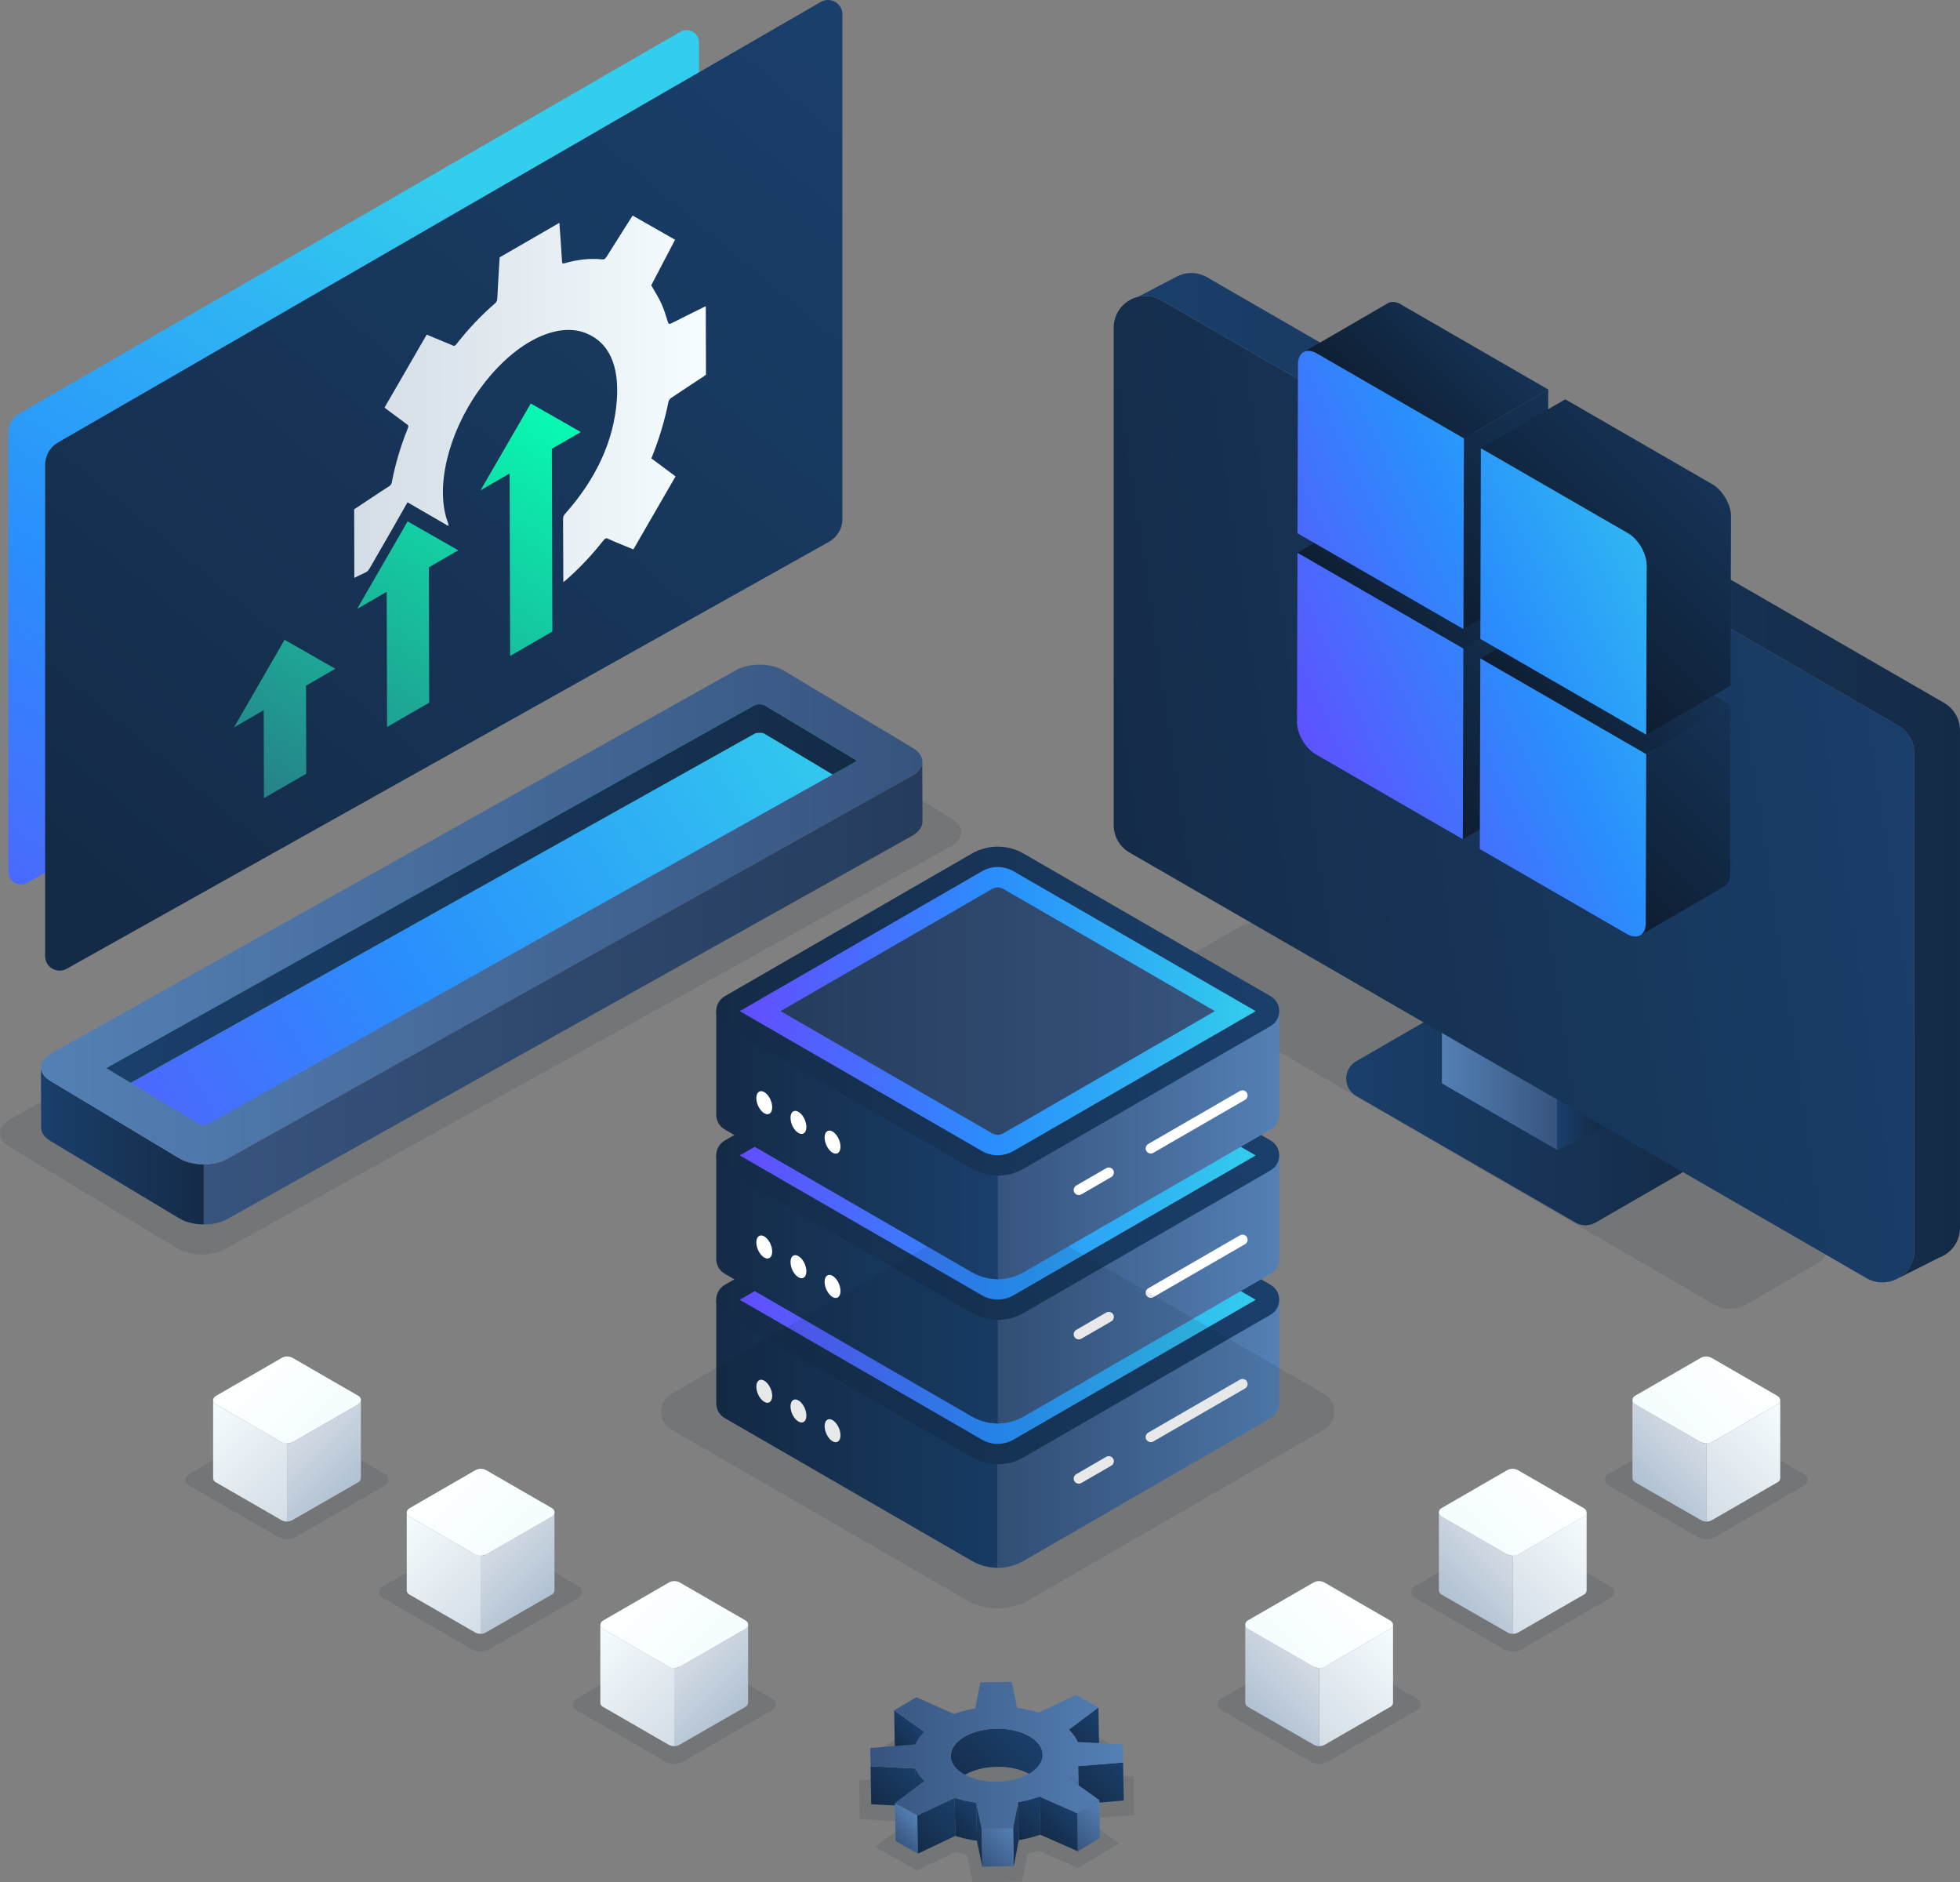 <?xml version="1.0" encoding="UTF-8"?><svg id="Layer_1" xmlns="http://www.w3.org/2000/svg" width="775.54" height="744.63" xmlns:xlink="http://www.w3.org/1999/xlink" viewBox="0 0 775.54 744.63"><rect x="0" y="0" width="775.54" height="744.63" fill="#808080" stroke="none"/><defs><style>.cls-1,.cls-2,.cls-3,.cls-4,.cls-5,.cls-6,.cls-7,.cls-8,.cls-9,.cls-10,.cls-11,.cls-12,.cls-13,.cls-14,.cls-15,.cls-16,.cls-17,.cls-18,.cls-19,.cls-20,.cls-21,.cls-22,.cls-23,.cls-24,.cls-25,.cls-26,.cls-27,.cls-28,.cls-29,.cls-30,.cls-31,.cls-32,.cls-33,.cls-34,.cls-35,.cls-36,.cls-37,.cls-38,.cls-39,.cls-40,.cls-41,.cls-42,.cls-43,.cls-44,.cls-45,.cls-46,.cls-47,.cls-48,.cls-49,.cls-50,.cls-51,.cls-52,.cls-53,.cls-54,.cls-55,.cls-56,.cls-57,.cls-58,.cls-59,.cls-60,.cls-61,.cls-62,.cls-63,.cls-64,.cls-65,.cls-66,.cls-67,.cls-68,.cls-69,.cls-70,.cls-71,.cls-72,.cls-73,.cls-74,.cls-75,.cls-76,.cls-77,.cls-78,.cls-79,.cls-80,.cls-81,.cls-82,.cls-83,.cls-84,.cls-85,.cls-86{stroke-width:0px;}.cls-1,.cls-25{fill:#061523;}.cls-1,.cls-87{opacity:.1;}.cls-2{fill:url(#linear-gradient-38);}.cls-3{fill:url(#linear-gradient-12);}.cls-4{fill:url(#linear-gradient-17);}.cls-5{fill:url(#linear-gradient-19);}.cls-6{fill:url(#linear-gradient-33);}.cls-7{fill:url(#linear-gradient);}.cls-8{fill:url(#linear-gradient-62);}.cls-9{fill:url(#linear-gradient-67);}.cls-10{fill:url(#linear-gradient-57);}.cls-11{fill:url(#linear-gradient-21);}.cls-12{fill:url(#linear-gradient-6);}.cls-13{fill:url(#linear-gradient-76);}.cls-88{isolation:isolate;}.cls-14{fill:url(#linear-gradient-42);}.cls-15{fill:url(#linear-gradient-15);}.cls-16{fill:url(#linear-gradient-11);}.cls-17{fill:url(#linear-gradient-81);}.cls-18{fill:url(#linear-gradient-73);}.cls-19{fill:url(#linear-gradient-5);}.cls-20{fill:url(#linear-gradient-31);}.cls-21{fill:url(#linear-gradient-71);}.cls-22{fill:url(#linear-gradient-58);}.cls-23{fill:url(#linear-gradient-63);}.cls-24{fill:url(#linear-gradient-34);}.cls-26{fill:url(#linear-gradient-41);}.cls-27{fill:url(#linear-gradient-40);}.cls-28{fill:url(#linear-gradient-66);}.cls-29{fill:url(#linear-gradient-13);}.cls-30{fill:url(#linear-gradient-23);}.cls-31{fill:url(#linear-gradient-25);}.cls-32{fill:url(#linear-gradient-43);}.cls-33{fill:url(#linear-gradient-16);}.cls-34{fill:url(#linear-gradient-22);}.cls-35{fill:url(#linear-gradient-54);}.cls-36{fill:url(#linear-gradient-55);}.cls-37{fill:#fff;}.cls-38{fill:url(#linear-gradient-35);}.cls-39{fill:url(#linear-gradient-50);}.cls-40{fill:url(#linear-gradient-32);}.cls-41{fill:url(#linear-gradient-60);}.cls-42{fill:url(#linear-gradient-59);}.cls-43{fill:url(#linear-gradient-20);}.cls-44{fill:url(#linear-gradient-14);}.cls-45{fill:url(#linear-gradient-2);}.cls-46{fill:url(#linear-gradient-52);}.cls-47{fill:url(#linear-gradient-45);}.cls-48{fill:url(#linear-gradient-7);}.cls-49{fill:url(#linear-gradient-39);}.cls-50{fill:url(#linear-gradient-3);}.cls-51{fill:url(#linear-gradient-77);}.cls-52{fill:url(#linear-gradient-69);}.cls-53{fill:url(#linear-gradient-9);}.cls-54{fill:url(#linear-gradient-27);}.cls-55{fill:url(#linear-gradient-82);}.cls-56{fill:url(#linear-gradient-83);}.cls-57{fill:url(#linear-gradient-53);}.cls-58{fill:url(#linear-gradient-65);}.cls-59{fill:url(#linear-gradient-36);}.cls-60{fill:url(#linear-gradient-48);}.cls-61{fill:url(#linear-gradient-49);}.cls-62{fill:url(#linear-gradient-8);}.cls-63{fill:url(#linear-gradient-47);}.cls-64{fill:url(#linear-gradient-24);}.cls-65{fill:url(#linear-gradient-26);}.cls-66{fill:url(#linear-gradient-61);}.cls-67{fill:url(#linear-gradient-18);}.cls-68{fill:url(#linear-gradient-51);}.cls-69{fill:url(#linear-gradient-30);}.cls-70{fill:url(#linear-gradient-44);}.cls-71{fill:url(#linear-gradient-68);}.cls-72{fill:url(#linear-gradient-72);}.cls-73{fill:url(#linear-gradient-29);}.cls-74{fill:url(#linear-gradient-46);}.cls-75{fill:url(#linear-gradient-64);}.cls-76{fill:url(#linear-gradient-28);}.cls-77{fill:url(#linear-gradient-56);}.cls-78{fill:url(#linear-gradient-10);}.cls-79{fill:url(#linear-gradient-70);}.cls-80{fill:url(#linear-gradient-78);}.cls-81{fill:url(#linear-gradient-74);}.cls-82{fill:url(#linear-gradient-4);}.cls-83{fill:url(#linear-gradient-37);}.cls-84{fill:url(#linear-gradient-80);}.cls-85{fill:url(#linear-gradient-79);}.cls-86{fill:url(#linear-gradient-75);}</style><linearGradient id="linear-gradient" x1="909.02" y1="392.84" x2="1193.37" y2="392.84" gradientTransform="translate(1274.02) rotate(-180) scale(1 -1)" gradientUnits="userSpaceOnUse"><stop offset="0" stop-color="#253c5c"/><stop offset="1" stop-color="#37547e"/></linearGradient><linearGradient id="linear-gradient-2" x1="1193.37" y1="453.37" x2="1257.81" y2="453.37" gradientTransform="translate(1274.02) rotate(-180) scale(1 -1)" gradientUnits="userSpaceOnUse"><stop offset="0" stop-color="#142b47"/><stop offset="1" stop-color="#1a3f6b"/></linearGradient><linearGradient id="linear-gradient-3" x1="909.07" y1="361.78" x2="1257.8" y2="361.78" gradientTransform="translate(1274.02) rotate(-180) scale(1 -1)" gradientUnits="userSpaceOnUse"><stop offset="0" stop-color="#37547e"/><stop offset="1" stop-color="#5480b5"/></linearGradient><linearGradient id="linear-gradient-4" x1="-7.58" y1="483.05" x2="329.61" y2="276.7" gradientUnits="userSpaceOnUse"><stop offset="0" stop-color="#634dff"/><stop offset=".5" stop-color="#298ffc"/><stop offset="1" stop-color="#33cded"/></linearGradient><linearGradient id="linear-gradient-5" x1="934.87" y1="353.5" x2="1232" y2="353.5" gradientTransform="translate(1274.02) rotate(-180) scale(1 -1)" gradientUnits="userSpaceOnUse"><stop offset="0" stop-color="#069b6b"/><stop offset="1" stop-color="#56d85a"/></linearGradient><linearGradient id="linear-gradient-6" x1="934.87" y1="353.5" x2="1232" y2="353.5" xlink:href="#linear-gradient-2"/><linearGradient id="linear-gradient-7" x1="-13.39" y1="440.42" x2="198.19" y2="86.03" xlink:href="#linear-gradient-4"/><linearGradient id="linear-gradient-8" x1="40.38" y1="355.56" x2="331.2" y2="9.42" gradientTransform="matrix(1,0,0,1,0,0)" xlink:href="#linear-gradient-2"/><linearGradient id="linear-gradient-9" x1="140.13" y1="157.82" x2="279.32" y2="157.82" gradientUnits="userSpaceOnUse"><stop offset="0" stop-color="#d4dce5"/><stop offset="1" stop-color="#f5fdff"/></linearGradient><linearGradient id="linear-gradient-10" x1="135.18" y1="330.92" x2="235.7" y2="170.58" gradientUnits="userSpaceOnUse"><stop offset="0" stop-color="#268389"/><stop offset="1" stop-color="#08fcb2"/></linearGradient><linearGradient id="linear-gradient-11" x1="117.02" y1="319.54" x2="217.55" y2="159.19" xlink:href="#linear-gradient-10"/><linearGradient id="linear-gradient-12" x1="98.95" y1="308.21" x2="199.47" y2="147.86" xlink:href="#linear-gradient-10"/><linearGradient id="linear-gradient-13" x1="2104.47" y1="441.46" x2="2242.71" y2="441.46" gradientTransform="translate(2775.39) rotate(-180) scale(1 -1)" xlink:href="#linear-gradient-2"/><linearGradient id="linear-gradient-14" x1="2159.17" y1="370.5" x2="2204.85" y2="370.5" gradientTransform="translate(2775.39) rotate(-180) scale(1 -1)" xlink:href="#linear-gradient-3"/><linearGradient id="linear-gradient-15" x1="2142.33" y1="379.65" x2="2159.17" y2="379.65" gradientTransform="translate(2775.39) rotate(-180) scale(1 -1)" xlink:href="#linear-gradient-2"/><linearGradient id="linear-gradient-16" x1="546.08" y1="337.82" x2="885.79" y2="287.69" gradientTransform="translate(-120.68)" xlink:href="#linear-gradient-2"/><linearGradient id="linear-gradient-17" x1="1999.84" y1="306.9" x2="2325.13" y2="306.9" gradientTransform="translate(2775.39) rotate(-180) scale(1 -1)" xlink:href="#linear-gradient-2"/><linearGradient id="linear-gradient-18" x1="563.49" y1="316.69" x2="627.7" y2="252.49" gradientUnits="userSpaceOnUse"><stop offset="0" stop-color="#0e1e32"/><stop offset="1" stop-color="#153356"/></linearGradient><linearGradient id="linear-gradient-19" x1="542.76" y1="248.06" x2="583.01" y2="207.8" xlink:href="#linear-gradient-18"/><linearGradient id="linear-gradient-20" x1="563.73" y1="233.56" x2="627.93" y2="169.36" xlink:href="#linear-gradient-18"/><linearGradient id="linear-gradient-21" x1="543.66" y1="167.22" x2="584.73" y2="126.15" xlink:href="#linear-gradient-18"/><linearGradient id="linear-gradient-22" x1="635.22" y1="356.21" x2="698.6" y2="292.82" xlink:href="#linear-gradient-18"/><linearGradient id="linear-gradient-23" x1="615.11" y1="289.83" x2="655.36" y2="249.58" xlink:href="#linear-gradient-18"/><linearGradient id="linear-gradient-24" x1="610.2" y1="249.45" x2="673.11" y2="186.54" xlink:href="#linear-gradient-18"/><linearGradient id="linear-gradient-25" x1="506.39" y1="294.08" x2="688.57" y2="208.09" xlink:href="#linear-gradient-4"/><linearGradient id="linear-gradient-26" x1="475.27" y1="228.13" x2="657.45" y2="142.15" xlink:href="#linear-gradient-4"/><linearGradient id="linear-gradient-27" x1="534.77" y1="354.22" x2="716.96" y2="268.24" xlink:href="#linear-gradient-4"/><linearGradient id="linear-gradient-28" x1="503.65" y1="288.27" x2="685.83" y2="202.29" xlink:href="#linear-gradient-4"/><linearGradient id="linear-gradient-29" x1="-84.19" y1="677.84" x2="-62.37" y2="656.01" gradientTransform="translate(208.29) rotate(-180) scale(1 -1)" gradientUnits="userSpaceOnUse"><stop offset="0" stop-color="#b0c1d2"/><stop offset="1" stop-color="#d4dce5"/></linearGradient><linearGradient id="linear-gradient-30" x1="-63.03" y1="686.26" x2="-24.37" y2="647.6" gradientTransform="translate(208.29) rotate(-180) scale(1 -1)" xlink:href="#linear-gradient-9"/><linearGradient id="linear-gradient-31" x1="-73.48" y1="657.7" x2="-43.54" y2="627.76" gradientTransform="translate(208.29) rotate(-180) scale(1 -1)" gradientUnits="userSpaceOnUse"><stop offset="0" stop-color="#f5fdff"/><stop offset="1" stop-color="#fdffff"/></linearGradient><linearGradient id="linear-gradient-32" x1="-7.59" y1="633.41" x2="14.24" y2="611.58" xlink:href="#linear-gradient-29"/><linearGradient id="linear-gradient-33" x1="13.58" y1="641.83" x2="52.24" y2="603.17" gradientTransform="translate(208.29) rotate(-180) scale(1 -1)" xlink:href="#linear-gradient-9"/><linearGradient id="linear-gradient-34" x1="3.12" y1="613.27" x2="33.06" y2="583.33" xlink:href="#linear-gradient-31"/><linearGradient id="linear-gradient-35" x1="161.34" y1="599.45" x2="161.52" y2="599.27" xlink:href="#linear-gradient-9"/><linearGradient id="linear-gradient-36" x1="161.34" y1="599.45" x2="161.52" y2="599.27" gradientTransform="matrix(1,0,0,1,0,0)" xlink:href="#linear-gradient-31"/><linearGradient id="linear-gradient-37" x1="69.02" y1="588.98" x2="90.85" y2="567.15" xlink:href="#linear-gradient-29"/><linearGradient id="linear-gradient-38" x1="90.18" y1="597.4" x2="128.84" y2="558.74" gradientTransform="translate(208.29) rotate(-180) scale(1 -1)" xlink:href="#linear-gradient-9"/><linearGradient id="linear-gradient-39" x1="79.73" y1="568.84" x2="109.67" y2="538.91" xlink:href="#linear-gradient-31"/><linearGradient id="linear-gradient-40" x1="-1088.33" y1="677.84" x2="-1066.5" y2="656.01" gradientTransform="translate(1584.59)" xlink:href="#linear-gradient-29"/><linearGradient id="linear-gradient-41" x1="-1067.17" y1="686.26" x2="-1028.51" y2="647.6" gradientTransform="translate(1584.59)" xlink:href="#linear-gradient-9"/><linearGradient id="linear-gradient-42" x1="-1077.62" y1="657.7" x2="-1047.68" gradientTransform="translate(1584.59)" xlink:href="#linear-gradient-31"/><linearGradient id="linear-gradient-43" x1="-1011.73" y1="633.41" x2="-989.9" y2="611.58" gradientTransform="translate(1584.59)" xlink:href="#linear-gradient-29"/><linearGradient id="linear-gradient-44" x1="-990.56" y1="641.83" x2="-951.9" y2="603.17" gradientTransform="translate(1584.59)" xlink:href="#linear-gradient-9"/><linearGradient id="linear-gradient-45" x1="-1001.01" y1="613.27" x2="-971.08" y2="583.33" gradientTransform="translate(1584.59)" xlink:href="#linear-gradient-31"/><linearGradient id="linear-gradient-46" x1="1165.48" y1="599.45" x2="1165.66" y2="599.27" gradientTransform="translate(1792.88) rotate(-180) scale(1 -1)" xlink:href="#linear-gradient-9"/><linearGradient id="linear-gradient-47" x1="1165.48" y1="599.45" x2="1165.66" y2="599.27" gradientTransform="translate(1792.88) rotate(-180) scale(1 -1)" xlink:href="#linear-gradient-31"/><linearGradient id="linear-gradient-48" x1="-935.12" y1="588.98" x2="-913.29" y2="567.15" gradientTransform="translate(1584.59)" xlink:href="#linear-gradient-29"/><linearGradient id="linear-gradient-49" x1="-913.95" y1="597.4" x2="-875.3" y2="558.74" gradientTransform="translate(1584.59)" xlink:href="#linear-gradient-9"/><linearGradient id="linear-gradient-50" x1="-924.41" y1="568.84" x2="-894.47" y2="538.91" gradientTransform="translate(1584.59)" xlink:href="#linear-gradient-31"/><linearGradient id="linear-gradient-51" x1="355.3" y1="692.93" x2="364.4" y2="683.83" gradientTransform="matrix(1,0,0,1,0,0)" xlink:href="#linear-gradient-2"/><linearGradient id="linear-gradient-52" x1="420.12" y1="696.17" x2="437.73" y2="678.56" gradientTransform="matrix(1,0,0,1,0,0)" xlink:href="#linear-gradient-2"/><linearGradient id="linear-gradient-53" x1="380.85" y1="714.08" x2="408.05" y2="686.89" gradientTransform="matrix(1,0,0,1,0,0)" xlink:href="#linear-gradient-2"/><linearGradient id="linear-gradient-54" x1="439" y1="706.65" x2="449.97" y2="695.68" gradientTransform="matrix(1,0,0,1,0,0)" xlink:href="#linear-gradient-3"/><linearGradient id="linear-gradient-55" x1="345.57" y1="714.62" x2="361.4" y2="698.79" gradientTransform="matrix(1,0,0,1,0,0)" xlink:href="#linear-gradient-2"/><linearGradient id="linear-gradient-56" x1="427.12" y1="714" x2="444.13" y2="696.99" gradientTransform="matrix(1,0,0,1,0,0)" xlink:href="#linear-gradient-2"/><linearGradient id="linear-gradient-57" x1="360.13" y1="713.63" x2="368.19" y2="705.58" gradientTransform="matrix(1,0,0,1,0,0)" xlink:href="#linear-gradient-2"/><linearGradient id="linear-gradient-58" x1="419.19" y1="714.53" x2="430.82" y2="702.9" gradientTransform="matrix(1,0,0,1,0,0)" xlink:href="#linear-gradient-3"/><linearGradient id="linear-gradient-59" x1="376.78" y1="725.07" x2="387.49" y2="714.35" gradientTransform="matrix(1,0,0,1,0,0)" xlink:href="#linear-gradient-2"/><linearGradient id="linear-gradient-60" x1="400.85" y1="725.71" x2="413.58" y2="712.98" gradientTransform="matrix(1,0,0,1,0,0)" xlink:href="#linear-gradient-2"/><linearGradient id="linear-gradient-61" x1="354.01" y1="727.95" x2="363.34" y2="718.62" gradientTransform="matrix(1,0,0,1,0,0)" xlink:href="#linear-gradient-3"/><linearGradient id="linear-gradient-62" x1="361.34" y1="731.4" x2="379.62" y2="713.12" gradientTransform="matrix(1,0,0,1,0,0)" xlink:href="#linear-gradient-2"/><linearGradient id="linear-gradient-63" x1="423.53" y1="729.42" x2="437.91" y2="715.04" gradientTransform="matrix(1,0,0,1,0,0)" xlink:href="#linear-gradient-3"/><linearGradient id="linear-gradient-64" x1="413.13" y1="727.32" x2="424.68" y2="715.78" gradientTransform="matrix(1,0,0,1,0,0)" xlink:href="#linear-gradient-2"/><linearGradient id="linear-gradient-65" x1="381.75" y1="731.53" x2="393.21" y2="720.07" gradientTransform="matrix(1,0,0,1,0,0)" xlink:href="#linear-gradient-2"/><linearGradient id="linear-gradient-66" x1="395.21" y1="732.36" x2="408.75" y2="718.82" gradientTransform="matrix(1,0,0,1,0,0)" xlink:href="#linear-gradient-2"/><linearGradient id="linear-gradient-67" x1="387.92" y1="737.7" x2="401.63" y2="723.99" gradientTransform="matrix(1,0,0,1,0,0)" xlink:href="#linear-gradient-3"/><linearGradient id="linear-gradient-68" x1="344.38" y1="694.38" x2="444.38" y2="694.38" gradientTransform="matrix(1,0,0,1,0,0)" xlink:href="#linear-gradient-3"/><linearGradient id="linear-gradient-69" x1="394.8" y1="168.95" x2="506.17" y2="168.95" gradientTransform="translate(0 724.09) scale(1 -1)" gradientUnits="userSpaceOnUse"><stop offset="0" stop-color="#37547e"/><stop offset="1" stop-color="#5480b5"/></linearGradient><linearGradient id="linear-gradient-70" x1="283.41" y1="168.96" x2="394.78" y2="168.96" gradientTransform="translate(0 724.09) scale(1 -1)" gradientUnits="userSpaceOnUse"><stop offset="0" stop-color="#142b47"/><stop offset="1" stop-color="#1a3f6b"/></linearGradient><linearGradient id="linear-gradient-71" x1="283.4" y1="209.9" x2="506.16" y2="209.9" xlink:href="#linear-gradient-70"/><linearGradient id="linear-gradient-72" x1="292.71" y1="209.9" x2="496.87" y2="209.9" gradientTransform="translate(0 724.09) scale(1 -1)" gradientUnits="userSpaceOnUse"><stop offset="0" stop-color="#634dff"/><stop offset=".5" stop-color="#298ffc"/><stop offset="1" stop-color="#33cded"/></linearGradient><linearGradient id="linear-gradient-73" x1="308.84" y1="209.9" x2="480.73" y2="209.9" gradientTransform="translate(0 724.09) scale(1 -1)" gradientUnits="userSpaceOnUse"><stop offset="0" stop-color="#253c5c"/><stop offset="1" stop-color="#37547e"/></linearGradient><linearGradient id="linear-gradient-74" y1="226.05" y2="226.05" xlink:href="#linear-gradient-69"/><linearGradient id="linear-gradient-75" y1="226.05" y2="226.05" xlink:href="#linear-gradient-70"/><linearGradient id="linear-gradient-76" x1="283.4" y1="267" x2="506.16" y2="267" xlink:href="#linear-gradient-70"/><linearGradient id="linear-gradient-77" y1="267" y2="267" xlink:href="#linear-gradient-72"/><linearGradient id="linear-gradient-78" y1="266.98" y2="266.98" xlink:href="#linear-gradient-73"/><linearGradient id="linear-gradient-79" y1="283.13" y2="283.13" xlink:href="#linear-gradient-69"/><linearGradient id="linear-gradient-80" y1="283.13" y2="283.13" xlink:href="#linear-gradient-70"/><linearGradient id="linear-gradient-81" x1="283.4" y1="324.08" x2="506.16" y2="324.08" xlink:href="#linear-gradient-70"/><linearGradient id="linear-gradient-82" y1="324.08" y2="324.08" xlink:href="#linear-gradient-72"/><linearGradient id="linear-gradient-83" y1="324.08" y2="324.08" xlink:href="#linear-gradient-73"/></defs><path class="cls-1" d="m3.98,442.78c.06-.04.12-.07.19-.11l287.04-159.22c5.39-2.98,13.9-2.88,19.01.22l66.41,40.17c5.06,3.07,4.94,7.9-.23,10.89-.07.04-.14.08-.21.12L89.16,494.1c-5.39,2.98-13.9,2.88-19.01-.22L3.73,453.7c-5.08-3.07-4.94-7.92.25-10.92"/><path class="cls-7" d="m80.65,460.63v23.77c.2,0,.4.02.61.02.45-.02.88-.04,1.3-.09.11,0,.22-.02.34-.02.09-.02.2-.02.29-.04.22-.02.45-.04.67-.07.45-.07.9-.13,1.32-.22.07-.02.13-.04.2-.04.11-.04.2-.07.31-.09.29-.07.58-.13.88-.2.31-.11.63-.22.94-.34.13-.04.29-.09.45-.13.07-.02.13-.04.2-.07.63-.25,1.23-.54,1.8-.85l270.98-151.63c2.72-1.57,4.09-3.59,4.06-5.61l-.07-23.75c0,2-1.37,4.04-4.06,5.59L89.9,458.45c-.63.36-1.3.65-2,.92-.16.04-.31.09-.45.16-.58.2-1.19.38-1.82.52-.11.04-.2.07-.31.09-.72.16-1.46.27-2.2.36-.09,0-.2.02-.29.02-.72.07-1.44.11-2.18.11Z"/><path class="cls-45" d="m16.21,422.33l.07,23.79s0,.07.02.11c0,.25.02.52.07.76.04.16.09.29.13.45.02.04.02.11.04.16.02.04.02.09.04.13.09.25.2.52.36.76.04.09.13.2.2.31.04.07.11.13.16.22.04.07.09.16.16.25.25.29.52.58.83.88,0,.02.02.02.04.04.31.27.72.54,1.1.81.18.11.31.25.52.38,0,0,.02.02.04.02l51.1,30.67c.56.34,1.19.63,1.84.9.18.07.38.13.56.2.22.09.43.18.65.25.2.07.43.11.63.16.45.13.88.25,1.32.34.2.04.38.11.56.13.29.07.61.09.9.13.18.02.36.04.54.07.09.02.2.02.29.04.49.04.99.09,1.48.09h.76v-23.77h-.43c-.72-.02-1.46-.07-2.18-.16-.18-.02-.36-.04-.54-.07-.49-.07-.97-.16-1.46-.27-.45-.09-.9-.2-1.32-.31-.43-.13-.88-.27-1.28-.4-.18-.09-.38-.16-.56-.22-.65-.27-1.28-.56-1.84-.9l-51.1-30.67c-.22-.11-.36-.27-.56-.4-.38-.27-.79-.52-1.1-.81-.4-.38-.74-.76-1.03-1.17-.04-.07-.11-.16-.16-.22-.25-.38-.47-.79-.61-1.21-.02-.04-.02-.09-.04-.16-.13-.43-.2-.88-.22-1.32Z"/><g class="cls-88"><path class="cls-50" d="m20.28,416.72c-5.29,3.05-5.42,7.89-.35,10.92l51.1,30.66c5.11,3.05,13.57,3.14,18.86.17l270.98-151.62c5.32-3.07,5.42-7.89.36-10.93l-51.1-30.64c-5.11-3.07-13.55-3.14-18.87-.17L20.28,416.72Z"/><path class="cls-82" d="m80.61,444.92c.94,0,1.58-.18,1.74-.24l256.81-143.7-36.94-22.15c-.22-.07-.82-.21-1.64-.21-.96,0-1.61.18-1.76.25L42.02,422.56l36.92,22.15c.23.07.83.21,1.67.21Z"/></g><g class="cls-88"><path class="cls-19" d="m42.03,422.56l9.67,5.81,247.1-138.27c.16-.07.81-.25,1.77-.25.83,0,1.41.13,1.64.22l27.27,16.32,9.67-5.41-36.94-22.14c-.22-.09-.81-.22-1.64-.22-.97,0-1.62.18-1.77.25L42.03,422.56Z"/><path class="cls-12" d="m42.03,422.56l9.67,5.81,247.1-138.27c.16-.07.81-.25,1.77-.25.83,0,1.41.13,1.64.22l27.27,16.32,9.67-5.41-36.94-22.14c-.22-.09-.81-.22-1.64-.22-.97,0-1.62.18-1.77.25L42.03,422.56Z"/></g><path class="cls-48" d="m3.34,171.2v173.8c0,3.78,4.08,6.14,7.39,4.29l261.42-145.69c2.72-1.57,4.44-4.54,4.44-7.66V16.83c0-3.33-3.17-5.55-6.16-4.77-.4.1-.81.26-1.2.5l-1.09.63L7.77,163.54c-.17.1-.33.2-.5.31-.33.21-.63.45-.92.71-.3.25-.56.53-.81.81-.26.3-.5.59-.71.92-.94,1.42-1.49,3.14-1.49,4.9Z"/><path class="cls-62" d="m17.86,183.89v194.4c0,4.36,4.71,7.09,8.54,4.95l301.79-169c3.14-1.81,5.13-5.24,5.13-8.84V5.69c0-3.85-3.66-6.4-7.11-5.51-.46.11-.93.3-1.39.57l-1.26.72L22.97,175.05c-.19.11-.38.23-.57.36-.38.25-.72.51-1.07.82-.34.29-.65.61-.93.93-.3.34-.57.69-.82,1.07-1.09,1.64-1.71,3.62-1.71,5.66Z"/><path class="cls-53" d="m221.31,88.17c-7.94,4.59-15.75,9.09-23.6,13.63-.08,1.26-.17,2.45-.24,3.62-.23,4.2-.48,8.42-.7,12.61-.05.79-.17,1.37-.96,2.04-5.38,4.64-10.47,10.01-15.22,16.08-.23.28-.42.47-.6.57-.23.14-.45.13-.71.02-1.04-.49-2.12-.91-3.19-1.34-2.46-1.02-4.9-2.05-7.25-3.03-5.62,9.71-11.14,19.26-16.69,28.87.21.18.49.4.76.61,2.76,2.05,5.51,4.11,8.29,6.15.42.3.49.62.14,1.49-2.87,7.14-4.95,14.2-6.28,21.19-.14.76-.38,1.23-1.06,1.66-2.31,1.47-4.64,3.02-6.94,4.55-2.31,1.51-4.62,3.07-6.93,4.6.03,9.11.05,18.07.08,27.12,1.51-.75,2.94-1.5,4.38-2.12.08-.04.16-.08.24-.12.64-.37,1.1-.93,1.56-1.76,2.55-4.47,5.14-8.93,7.73-13.4,2.34-4.09,4.67-8.2,7.13-12.5,5.48,3.18,10.83,6.27,16.18,9.38.05-.67-.09-1.08-.25-1.47-5.05-13.6.08-35.16,12.47-52.45,6.07-8.46,13.07-14.98,20.05-19.01,7.95-4.59,15.87-5.95,22.33-3.29,8.86,3.66,13.06,12.58,12.03,26.55-1.2,16.06-8.25,31.09-20.34,44.69-.7.79-.93,1.32-.92,2.18.05,6.21.05,12.43.07,18.67,0,2.05.01,4.1.02,6.35.51-.41.82-.66,1.15-.93,5.16-4.51,10.03-9.66,14.59-15.43.34-.43.61-.72.88-.88.29-.17.57-.17.9-.01,1.83.86,3.72,1.62,5.6,2.39,1.58.68,3.18,1.31,4.6,1.9,5.62-9.71,11.14-19.28,16.69-28.89-3.13-2.34-6.32-4.73-9.57-7.14,3.13-7.65,5.32-15.13,6.81-22.56.09-.39.63-1.09.96-1.3,4.27-2.87,8.52-5.64,12.79-8.47.35-.24.72-.51,1.05-.75-.03-9.11-.05-18.07-.08-27.12-4.57,2.27-9.05,4.46-13.53,6.74-.88.44-1.23.3-1.47-.5-.78-2.49-1.52-5.02-2.56-7.24-1.16-2.57-2.64-4.8-4.02-7.25,3.1-5.96,6.31-12.06,9.43-18.03-5.63-3.21-11.16-6.36-16.78-9.56-.35.54-.75,1.16-1.15,1.77-3.04,4.81-6.09,9.6-9.11,14.42-.33.52-.6.84-.89,1.01-.24.14-.49.17-.79.14-4.75-.52-9.81-.01-15.19,1.58-.6.16-.77-.08-.81-.7-.2-3.23-.42-6.42-.64-9.62-.15-1.91-.27-3.83-.42-5.74"/><path class="cls-78" d="m210.02,159.62c-6.56,11.32-13.2,22.81-19.88,34.34,3.74-2.16,7.58-4.37,11.51-6.65.07,24.13.14,48.11.2,72.18,5.58-3.22,11.06-6.38,16.71-9.65-.07-24.13-.14-48.11-.2-72.3,3.94-2.27,7.79-4.5,11.46-6.62-6.69-3.81-13.38-7.62-19.8-11.3"/><path class="cls-16" d="m161.29,206.26c-6.61,11.45-13.25,22.96-19.99,34.62,3.87-2.23,7.73-4.47,11.71-6.76.05,17.91.1,35.67.15,53.48,5.58-3.22,11.06-6.38,16.67-9.63-.05-17.83-.1-35.59-.15-53.54,3.99-2.3,7.84-4.53,11.64-6.72-6.74-3.86-13.43-7.69-20.03-11.45"/><path class="cls-3" d="m112.6,253.1c-6.57,11.39-13.24,22.91-20,34.65,3.92-2.26,7.79-4.5,11.74-6.78.03,11.7.07,23.22.1,34.78,5.58-3.22,11.06-6.38,16.74-9.67-.03-11.66-.07-23.18-.1-34.82,3.95-2.28,7.77-4.49,11.6-6.7-6.76-3.87-13.45-7.68-20.08-11.46"/><g class="cls-87"><path class="cls-25" d="m461.41,383.46l29.44-17c3.19-1.84,8.33-1.82,11.47,0l217.42,126.35c3.17,1.84,3.15,4.8-.04,6.64l-29.44,17c-3.16,1.82-8.27,1.82-11.44-.02l-217.42-126.35c-3.14-1.82-3.15-4.8.01-6.63"/></g><g id="Group_62"><g id="Axonometric_Cube"><path id="Cube_face_-_top" class="cls-29" d="m631.33,483.66l35.61-20.56c5.3-3.06,5.3-10.71,0-13.77l-86.72-50.08c-2.46-1.42-5.49-1.42-7.95,0l-35.61,20.56c-5.3,3.06-5.3,10.71,0,13.77l86.72,50.07c2.46,1.42,5.49,1.42,7.95,0Z"/></g></g><g id="Axonometric_Cube-4"><path id="Cube_face_-_right-4" class="cls-44" d="m570.54,428.6l45.68,26.37v-142.58l-45.68-26.37v142.58Z"/></g><polygon class="cls-15" points="633.05 446.91 616.22 454.97 616.22 312.4 633.05 304.33 633.05 446.91"/><g id="Axonometric_Cube-5"><path class="cls-33" d="m440.67,129.66v196.72c0,4.49,2.38,8.68,6.3,10.91l291.57,168.34c3.89,2.23,8.23,2.14,11.75.45l.6-.3c3.22-1.78,5.72-4.94,6.39-8.89.12-.69.18-1.42.18-2.17v-196.72c0-4.49-2.41-8.65-6.3-10.91L459.56,118.76c-.21-.12-.42-.24-.63-.3-2.83-1.48-5.88-1.72-8.68-1.02-5.27,1.3-9.58,6.03-9.58,12.23Z"/></g><path class="cls-4" d="m450.25,117.43c2.8-.69,5.85-.45,8.68,1.02.21.06.42.18.63.3l291.6,168.34c3.89,2.26,6.3,6.42,6.3,10.91v196.72c0,.75-.06,1.48-.18,2.17-.66,3.95-3.16,7.11-6.39,8.89l16.39-8.26c4.67-1.72,8.26-6.18,8.26-11.84v-196.72c0-4.49-2.41-8.65-6.3-10.91L477.67,109.72c-4.07-2.35-8.65-2.14-12.26-.18l-.3.15-14.85,7.74Z"/><g class="cls-88"><polygon class="cls-67" points="579.02 256.58 612.39 237.18 612.17 312.61 578.8 332 579.02 256.58"/><polygon class="cls-5" points="513.38 218.68 546.75 199.29 612.39 237.18 579.02 256.58 513.38 218.68"/></g><g class="cls-88"><polygon class="cls-43" points="579.25 173.44 612.62 154.05 612.41 229.47 579.04 248.86 579.25 173.44"/><path class="cls-11" d="m554.42,120.45c-.08-.05-.16-.09-.24-.13-.1-.06-.2-.11-.3-.16-.1-.05-.2-.1-.3-.14-.1-.04-.2-.09-.3-.13-.1-.04-.2-.08-.3-.11-.02,0-.04-.01-.06-.02,0,0-.01,0-.02,0-.07-.02-.14-.05-.22-.07-.1-.03-.21-.06-.31-.08-.1-.03-.2-.05-.3-.07-.11-.02-.22-.04-.33-.05-.07,0-.15-.02-.22-.02-.01,0-.02,0-.03,0-.03,0-.05,0-.08,0-.12,0-.23-.01-.35-.01-.13,0-.26,0-.39.02-.15.01-.29.03-.43.06,0,0,0,0-.01,0,0,0-.01,0-.02,0-.17.04-.33.08-.49.14-.21.07-.41.17-.6.28l-33.37,19.39c.34-.19.7-.33,1.1-.41,0,0,.01,0,.02,0,.39-.08.81-.1,1.25-.06.01,0,.02,0,.03,0,.44.04.9.14,1.37.3,0,0,.01,0,.02,0,.48.17.98.39,1.5.69l58.2,33.6,33.37-19.39-58.2-33.6Z"/></g><g class="cls-88"><path class="cls-34" d="m651.37,298.35l-.19,66.88c0,.58-.06,1.11-.15,1.6,0,.02,0,.03,0,.04-.1.48-.24.92-.42,1.31,0,0,0,.02,0,.02-.15.33-.35.6-.56.87-.07.09-.13.18-.21.25-.25.26-.51.5-.81.67l33.37-19.39c.3-.18.57-.41.81-.67.07-.08.14-.17.21-.25.09-.11.19-.21.27-.33.1-.16.2-.33.28-.51,0,0,0-.02.01-.03,0,0,0-.02,0-.02.06-.12.11-.25.16-.38.05-.13.09-.26.13-.39.04-.12.07-.25.1-.38.01-.05.02-.11.03-.17,0-.01,0-.03,0-.04.01-.05.02-.1.03-.15.02-.12.04-.24.05-.36.01-.12.03-.24.04-.36,0-.12.02-.23.02-.35,0-.12,0-.24,0-.36,0,0,0-.01,0-.02l.19-66.88-33.37,19.39Z"/><polygon class="cls-30" points="585.74 260.46 619.11 241.06 684.74 278.95 651.37 298.35 585.74 260.46"/></g><g class="cls-88"><path class="cls-64" d="m684.94,204.03c0-.12,0-.24-.02-.36,0-.12-.02-.24-.03-.36-.01-.12-.03-.24-.04-.37-.02-.12-.03-.25-.05-.37,0,0,0,0,0-.01,0,0,0,0,0,0-.02-.12-.04-.24-.06-.36-.02-.13-.05-.26-.08-.39-.03-.13-.06-.26-.09-.39-.03-.13-.07-.26-.1-.39-.03-.1-.06-.2-.09-.3,0,0,0-.02,0-.03,0-.02-.01-.04-.02-.06-.04-.13-.08-.26-.12-.38-.04-.13-.09-.25-.13-.38-.04-.12-.09-.24-.14-.36-.05-.12-.1-.24-.15-.36-.04-.09-.08-.18-.12-.27,0,0,0-.01,0-.02,0-.02-.02-.04-.03-.06-.05-.12-.11-.24-.16-.36-.06-.13-.12-.26-.19-.39-.07-.15-.15-.3-.23-.44-.09-.16-.18-.32-.27-.47-.02-.03-.03-.05-.04-.08-.02-.03-.04-.07-.06-.1-.18-.3-.36-.59-.55-.88-.15-.23-.31-.45-.47-.67-.11-.15-.22-.29-.33-.43-.09-.12-.19-.24-.29-.35-.09-.11-.19-.23-.29-.34-.1-.11-.19-.22-.29-.32-.02-.02-.04-.04-.06-.06,0,0-.02-.02-.02-.03-.07-.08-.15-.16-.22-.23-.1-.11-.21-.21-.31-.31-.11-.1-.22-.21-.33-.3-.11-.1-.22-.19-.33-.29-.06-.05-.11-.09-.17-.14-.01-.01-.02-.02-.04-.03-.04-.03-.08-.07-.12-.1-.11-.09-.22-.17-.33-.25-.11-.08-.22-.16-.32-.23-.1-.07-.21-.14-.32-.21-.1-.07-.21-.13-.32-.19-.02-.01-.05-.03-.07-.04l-58.19-33.6-33.37,19.39,58.19,33.6c.51.29,1,.64,1.48,1.03.01,0,.02.02.04.03.47.39.93.81,1.36,1.27,0,0,.02.02.02.02.88.93,1.66,2.01,2.33,3.15.02.03.03.05.05.08.32.56.62,1.14.87,1.73,0,0,0,.01,0,.02.26.6.49,1.21.67,1.82,0,0,0,.02,0,.02.18.61.33,1.23.42,1.84h0c.1.62.15,1.22.15,1.81l-.19,66.88,33.37-19.39.19-66.88c0-.11,0-.22,0-.34Z"/></g><path class="cls-31" d="m579.02,256.58l-.21,75.42-58.2-33.6c-4.1-2.37-7.43-8.11-7.41-12.84l.19-66.88,65.64,37.9Z"/><path class="cls-65" d="m579.25,173.44l-.21,75.42-65.64-37.9.19-66.88c.01-4.72,3.36-6.62,7.46-4.25l58.2,33.6Z"/><path class="cls-54" d="m651.37,298.35l-.19,66.88c-.01,4.72-3.35,6.63-7.46,4.25l-58.19-33.6.21-75.42,65.63,37.89Z"/><path class="cls-76" d="m644.16,210.92c4.11,2.37,7.43,8.11,7.41,12.84l-.19,66.88-65.63-37.89.21-75.42,58.19,33.6Z"/><path id="Path_6552" class="cls-1" d="m226.62,674.23c.01.91.5,1.75,1.29,2.21l35.74,20.64c.96.52,2.04.78,3.13.74,1.08-.07,2.14-.32,3.13-.74l35.74-20.64c.76-.49,1.24-1.31,1.29-2.21-.01-.91-.5-1.75-1.29-2.21l-35.74-20.64c-1.88-1.11-4.2-1.11-6.08,0l-35.74,20.64c-.83.45-1.38,1.28-1.47,2.21Z"/><path id="Path_6552-2" class="cls-1" d="m150.01,629.8c.01.91.5,1.75,1.29,2.21l35.74,20.64c.96.52,2.04.78,3.13.74,1.08-.07,2.14-.32,3.13-.74l35.74-20.64c.76-.49,1.24-1.31,1.29-2.21-.01-.91-.5-1.75-1.29-2.21l-35.74-20.64c-1.88-1.11-4.2-1.11-6.08,0l-35.74,20.64c-.83.45-1.38,1.28-1.47,2.21Z"/><g id="Group_6398"><path class="cls-73" d="m266.78,659.88v30.91c.75,0,1.49-.21,2.15-.6l26.15-15.02c.55-.35.9-.95.93-1.6v-30.85c0,.66-.36,1.27-.93,1.6l-26.03,15.02c-.69.39-1.48.57-2.28.54Z"/><path class="cls-69" d="m237.54,642.71v30.85c0,.66.36,1.27.93,1.6l26.03,15.02c.7.42,1.49.61,2.28.6v-30.91c-.79-.06-1.56-.23-2.28-.54l-26.02-15.02c-.55-.35-.9-.95-.93-1.6Z"/><path id="Path_6552-3" class="cls-20" d="m237.54,642.71c0,.66.37,1.27.94,1.61l26.02,15.02c.7.38,1.49.57,2.28.54.78-.05,1.56-.23,2.28-.54l26.02-15.02c.55-.35.9-.95.94-1.61,0-.66-.37-1.27-.94-1.61l-26.02-15.02c-1.37-.8-3.06-.8-4.43,0l-26.02,15.02c-.6.33-1,.93-1.07,1.61Z"/></g><g id="Group_6398-2"><path class="cls-40" d="m190.17,615.45v30.91c.75,0,1.49-.21,2.15-.6l26.15-15.02c.55-.35.9-.95.93-1.6v-30.85c0,.66-.36,1.27-.93,1.6l-26.03,15.02c-.69.39-1.48.57-2.28.54Z"/><path class="cls-6" d="m160.94,598.28v30.85c0,.66.36,1.27.93,1.6l26.03,15.02c.7.42,1.49.61,2.28.6v-30.91c-.79-.06-1.56-.23-2.28-.54l-26.02-15.02c-.55-.35-.9-.95-.93-1.6Z"/><path id="Path_6552-4" class="cls-24" d="m160.94,598.28c0,.66.37,1.27.94,1.61l26.02,15.02c.7.38,1.49.57,2.28.54.78-.05,1.56-.23,2.28-.54l26.02-15.02c.55-.35.9-.95.94-1.61,0-.66-.37-1.27-.94-1.61l-26.02-15.02c-1.37-.8-3.06-.8-4.43,0l-26.02,15.02c-.6.33-1,.93-1.07,1.61Z"/></g><path id="Path_6552-5" class="cls-1" d="m73.4,585.38c.01.91.5,1.75,1.29,2.21l35.74,20.64c.96.52,2.04.78,3.13.74,1.08-.07,2.14-.32,3.13-.74l35.74-20.64c.76-.49,1.24-1.31,1.29-2.21-.01-.91-.5-1.75-1.29-2.21l-35.74-20.64c-1.88-1.11-4.2-1.11-6.08,0l-35.74,20.64c-.83.45-1.38,1.28-1.47,2.21Z"/><g id="Group_6398-3"><path class="cls-38" d="m161.88,599.9c-.45-.26-.75-.64-.86-1.12.15.45.45.86.86,1.12Z"/><path class="cls-59" d="m161.88,599.9c-.45-.26-.75-.64-.86-1.12.15.45.45.86.86,1.12Z"/></g><g id="Group_6398-4"><path class="cls-83" d="m113.57,571.03v30.91c.75,0,1.49-.21,2.15-.6l26.15-15.02c.55-.35.9-.95.93-1.6v-30.85c0,.66-.36,1.27-.93,1.6l-26.03,15.02c-.69.39-1.48.57-2.28.54Z"/><path class="cls-2" d="m84.33,553.86v30.85c0,.66.36,1.27.93,1.6l26.03,15.02c.7.42,1.49.61,2.28.6v-30.91c-.79-.06-1.56-.23-2.28-.54l-26.02-15.02c-.55-.35-.9-.95-.93-1.6Z"/><path id="Path_6552-6" class="cls-49" d="m84.33,553.85c0,.66.37,1.27.94,1.61l26.02,15.02c.7.38,1.49.57,2.28.54.78-.05,1.56-.23,2.28-.54l26.02-15.02c.55-.35.9-.95.94-1.61,0-.66-.37-1.27-.94-1.61l-26.02-15.02c-1.37-.8-3.06-.8-4.43,0l-26.02,15.02c-.6.33-1,.93-1.07,1.61Z"/></g><path id="Path_6552-7" class="cls-1" d="m562.13,674.23c-.01.91-.5,1.75-1.29,2.21l-35.74,20.64c-.96.52-2.04.78-3.13.74-1.08-.07-2.14-.32-3.13-.74l-35.74-20.64c-.76-.49-1.24-1.31-1.29-2.21.01-.91.5-1.75,1.29-2.21l35.74-20.64c1.88-1.11,4.2-1.11,6.08,0l35.74,20.64c.83.45,1.38,1.28,1.47,2.21Z"/><path id="Path_6552-8" class="cls-1" d="m638.73,629.8c-.01.91-.5,1.75-1.29,2.21l-35.74,20.64c-.96.52-2.04.78-3.13.74-1.08-.07-2.14-.32-3.13-.74l-35.74-20.64c-.76-.49-1.24-1.31-1.29-2.21.01-.91.5-1.75,1.29-2.21l35.74-20.64c1.88-1.11,4.2-1.11,6.08,0l35.74,20.64c.83.45,1.38,1.28,1.47,2.21Z"/><g id="Group_6398-5"><path class="cls-27" d="m521.96,659.88v30.91c-.75,0-1.49-.21-2.15-.6l-26.15-15.02c-.55-.35-.9-.95-.93-1.6v-30.85c0,.66.36,1.27.93,1.6l26.03,15.02c.69.39,1.48.57,2.28.54Z"/><path class="cls-26" d="m551.2,642.71v30.85c0,.66-.36,1.27-.93,1.6l-26.03,15.02c-.7.42-1.49.61-2.28.6v-30.91c.79-.06,1.56-.23,2.28-.54l26.02-15.02c.55-.35.9-.95.93-1.6Z"/><path id="Path_6552-9" class="cls-14" d="m551.2,642.71c0,.66-.37,1.27-.94,1.61l-26.02,15.02c-.7.38-1.49.57-2.28.54-.78-.05-1.56-.23-2.28-.54l-26.02-15.02c-.55-.35-.9-.95-.94-1.61,0-.66.37-1.27.94-1.61l26.02-15.02c1.37-.8,3.06-.8,4.43,0l26.02,15.02c.6.33,1,.93,1.07,1.61Z"/></g><g id="Group_6398-6"><path class="cls-32" d="m598.57,615.45v30.91c-.75,0-1.49-.21-2.15-.6l-26.15-15.02c-.55-.35-.9-.95-.93-1.6v-30.85c0,.66.36,1.27.93,1.6l26.03,15.02c.69.39,1.48.57,2.28.54Z"/><path class="cls-70" d="m627.8,598.28v30.85c0,.66-.36,1.27-.93,1.6l-26.03,15.02c-.7.42-1.49.61-2.28.6v-30.91c.79-.06,1.56-.23,2.28-.54l26.02-15.02c.55-.35.9-.95.93-1.6Z"/><path id="Path_6552-10" class="cls-47" d="m627.81,598.28c0,.66-.37,1.27-.94,1.61l-26.02,15.02c-.7.38-1.49.57-2.28.54-.78-.05-1.56-.23-2.28-.54l-26.02-15.02c-.55-.35-.9-.95-.94-1.61,0-.66.37-1.27.94-1.61l26.02-15.02c1.37-.8,3.06-.8,4.43,0l26.02,15.02c.6.33,1,.93,1.07,1.61Z"/></g><path id="Path_6552-11" class="cls-1" d="m715.34,585.38c-.01.91-.5,1.75-1.29,2.21l-35.74,20.64c-.96.52-2.04.78-3.13.74-1.08-.07-2.14-.32-3.13-.74l-35.74-20.64c-.76-.49-1.24-1.31-1.29-2.21.01-.91.5-1.75,1.29-2.21l35.74-20.64c1.88-1.11,4.2-1.11,6.08,0l35.74,20.64c.83.45,1.38,1.28,1.47,2.21Z"/><g id="Group_6398-7"><path class="cls-74" d="m626.86,599.9c.45-.26.75-.64.86-1.12-.15.45-.45.86-.86,1.12Z"/><path class="cls-63" d="m626.86,599.9c.45-.26.75-.64.86-1.12-.15.45-.45.86-.86,1.12Z"/></g><g id="Group_6398-8"><path class="cls-60" d="m675.17,571.03v30.91c-.75,0-1.49-.21-2.15-.6l-26.15-15.02c-.55-.35-.9-.95-.93-1.6v-30.85c0,.66.36,1.27.93,1.6l26.03,15.02c.69.39,1.48.57,2.28.54Z"/><path class="cls-61" d="m704.41,553.86v30.85c0,.66-.36,1.27-.93,1.6l-26.03,15.02c-.7.42-1.49.61-2.28.6v-30.91c.79-.06,1.56-.23,2.28-.54l26.02-15.02c.55-.35.9-.95.93-1.6Z"/><path id="Path_6552-12" class="cls-39" d="m704.41,553.85c0,.66-.37,1.27-.94,1.61l-26.02,15.02c-.7.38-1.49.57-2.28.54-.78-.05-1.56-.23-2.28-.54l-26.02-15.02c-.55-.35-.9-.95-.94-1.61,0-.66.37-1.27.94-1.61l26.02-15.02c1.37-.8,3.06-.8,4.43,0l26.02,15.02c.6.33,1,.93,1.07,1.61Z"/></g><path class="cls-1" d="m382.66,733.77c-1.57-.3-3.1-.66-4.59-1.08l-15.27,7.26-16.57-9.31,13.32-9.98-19.36-1-.18-15.28,19.43-1.58-13.52-9.63,16.34-9.76,15.39,6.83c1.49-.47,3.02-.88,4.58-1.22l2.06-10.91,19.53-.29,2.27,10.85c1.57.29,3.1.66,4.59,1.08l15.25-7.27,16.56,9.29-13.3,9.99,19.4,1,.13,15.29-19.39,1.58,13.52,9.61-16.35,9.76-15.39-6.81c-1.49.47-3.03.88-4.6,1.23l-2.07,10.9-19.52.3-2.27-10.86Zm12.09-28.74c-4.19,0-8.22.97-11.05,2.66-1.98,1.18-3.15,2.59-3.14,3.76.01,1.16,1.2,2.52,3.18,3.63,2.65,1.49,6.41,2.35,10.3,2.35,4.19,0,8.21-.97,11.04-2.66,1.98-1.18,3.15-2.59,3.14-3.77-.02-1.16-1.21-2.52-3.19-3.63-2.64-1.49-6.39-2.34-10.27-2.34Z"/><polygon class="cls-68" points="365.63 685.07 365.9 700.12 354.07 691.7 353.81 676.64 365.63 685.07"/><polygon class="cls-46" points="434.62 675.46 434.89 690.51 423.23 699.27 422.96 684.22 434.62 675.46"/><path class="cls-57" d="m376.51,709.74c0-.36.02-.72.08-1.08.04-.26.11-.52.18-.78.02-.06.02-.12.04-.18.1-.3.22-.6.36-.9.03-.06.06-.12.09-.18.14-.28.31-.56.49-.84.02-.03.05-.07.07-.1.2-.29.42-.57.66-.85.03-.03.05-.06.08-.09.25-.28.53-.56.83-.83.02-.02.04-.04.06-.06.32-.28.66-.56,1.02-.83.02-.02.05-.03.07-.05.37-.27.77-.54,1.2-.79.43-.26.88-.5,1.34-.73.03-.01.06-.03.08-.04.43-.21.88-.41,1.34-.59.05-.02.1-.04.15-.06.45-.18.9-.34,1.37-.49.05-.02.11-.04.16-.05.48-.15.96-.29,1.46-.41.04-.01.08-.02.12-.03.53-.13,1.06-.25,1.61-.35,0,0,.02,0,.03,0,.55-.1,1.11-.19,1.67-.26.03,0,.06,0,.09,0,.49-.06.98-.11,1.48-.14.33-.02.66-.04.99-.05.27-.01.54-.03.81-.03.13,0,.26,0,.39,0,.45,0,.91,0,1.36.02.05,0,.09,0,.14,0,.55.02,1.1.06,1.65.11.03,0,.05,0,.08,0,.53.05,1.07.12,1.59.2.03,0,.07.01.1.02.54.08,1.07.18,1.59.3.03,0,.06.01.09.02.5.11,1,.24,1.49.38.04.01.09.03.13.04.5.15.99.3,1.47.48,0,0,.02,0,.02,0,.48.18.95.37,1.41.58.04.02.07.03.11.05.46.21.9.43,1.33.67.43.24.83.49,1.2.75.03.02.07.05.1.07.34.24.66.49.96.74.04.03.08.07.12.1.29.25.55.5.8.76.05.05.09.1.14.15.23.25.44.5.63.76.02.03.05.06.07.09.21.3.4.6.56.9.23.43.4.87.53,1.32.03.11.06.22.09.32.11.45.19.9.19,1.35l-.26-15.05c0-.45-.08-.9-.19-1.35-.03-.11-.05-.22-.09-.32-.13-.44-.3-.88-.53-1.32,0,0,0-.01,0-.02-.16-.29-.33-.57-.53-.85,0,0-.02-.02-.02-.03-.02-.03-.05-.06-.07-.09-.13-.17-.26-.34-.4-.51-.07-.08-.15-.17-.23-.25-.05-.05-.09-.1-.14-.15-.04-.04-.08-.09-.12-.13-.16-.16-.32-.32-.49-.47-.06-.05-.13-.11-.19-.16-.04-.03-.08-.07-.12-.1-.06-.05-.12-.1-.18-.15-.16-.13-.32-.26-.49-.38-.09-.07-.19-.14-.29-.2-.03-.02-.07-.05-.1-.07-.04-.03-.08-.06-.12-.08-.17-.11-.34-.22-.51-.33-.17-.11-.35-.21-.54-.32-.01,0-.02-.01-.03-.02-.17-.09-.34-.19-.51-.27-.18-.09-.37-.19-.56-.28-.09-.04-.17-.08-.26-.12-.04-.02-.07-.03-.11-.05-.07-.03-.13-.06-.2-.09-.19-.08-.39-.17-.58-.25-.2-.08-.4-.16-.61-.23,0,0-.02,0-.02,0,0,0-.02,0-.02,0-.19-.07-.38-.14-.58-.2-.22-.07-.43-.14-.65-.21-.08-.02-.16-.05-.24-.07-.04-.01-.09-.03-.13-.04-.1-.03-.19-.06-.29-.08-.23-.06-.45-.12-.68-.18-.17-.04-.34-.08-.51-.12-.03,0-.06-.01-.09-.02-.03,0-.06-.01-.09-.02-.23-.05-.46-.09-.69-.14-.23-.04-.46-.08-.69-.12-.04,0-.09-.01-.13-.02-.03,0-.07-.01-.1-.02-.14-.02-.29-.05-.43-.07-.22-.03-.45-.06-.67-.09-.16-.02-.33-.03-.49-.05-.03,0-.05,0-.08,0-.03,0-.07,0-.1-.01-.23-.02-.46-.04-.68-.06-.25-.02-.5-.03-.75-.04-.04,0-.08,0-.11,0-.05,0-.1,0-.15,0-.2,0-.41-.02-.61-.02-.25,0-.5,0-.75,0-.13,0-.26,0-.39,0-.05,0-.1,0-.16,0-.22,0-.44.02-.65.03-.33.01-.66.03-.99.05-.05,0-.11,0-.16,0-.44.04-.88.08-1.32.14-.03,0-.06,0-.09,0,0,0,0,0,0,0-.31.04-.62.08-.93.13-.24.04-.49.08-.73.13,0,0-.02,0-.03,0,0,0-.01,0-.02,0-.25.05-.5.1-.75.15-.24.05-.49.11-.73.17-.04,0-.07.02-.11.03-.04,0-.08.02-.12.03-.17.04-.34.09-.51.13-.25.07-.49.14-.73.21-.07.02-.14.05-.21.07-.06.02-.11.04-.16.05-.12.04-.24.08-.36.12-.24.08-.48.17-.71.26-.1.04-.2.08-.3.12-.05.02-.1.04-.15.06-.08.03-.16.06-.23.09-.22.09-.44.19-.65.28-.15.07-.3.14-.45.21-.03.01-.06.03-.09.04-.03.01-.05.03-.08.04-.2.1-.39.2-.58.3-.19.1-.37.21-.55.31-.04.02-.08.05-.13.07-.14.08-.27.16-.4.25-.17.11-.33.22-.5.33-.1.07-.2.15-.31.22-.02.02-.05.03-.07.05-.03.02-.06.04-.09.06-.15.11-.3.23-.44.34-.15.12-.29.24-.42.36-.02.02-.04.04-.07.06-.02.02-.04.04-.06.06-.09.08-.18.16-.27.25-.13.13-.26.26-.39.39-.06.06-.11.13-.17.19-.03.03-.05.06-.08.09-.04.04-.08.08-.11.12-.12.15-.24.3-.36.45-.07.09-.13.19-.2.28-.02.03-.05.06-.07.1-.02.03-.04.06-.07.09-.11.17-.22.34-.31.52-.04.08-.08.16-.12.23-.03.06-.06.12-.09.18-.03.06-.06.12-.09.18-.1.23-.19.47-.27.7,0,0,0,0,0,.01-.02.06-.02.11-.04.17-.07.24-.14.48-.18.72,0,.02,0,.04,0,.06-.06.36-.09.72-.08,1.08l.26,15.05Z"/><polygon class="cls-35" points="444.32 690.03 444.58 705.08 444.65 712.3 444.38 697.25 444.32 690.03"/><polygon class="cls-36" points="362.25 699.64 362.52 714.69 344.72 713.77 344.46 698.72 362.25 699.64"/><polygon class="cls-77" points="444.38 697.25 444.65 712.3 426.87 713.74 426.61 698.69 444.38 697.25"/><path class="cls-10" d="m365.81,704.52c-.76-.74-1.42-1.5-2-2.28-.04-.05-.08-.09-.11-.14-.58-.8-1.07-1.62-1.45-2.46l.26,15.05c.13.28.26.55.41.83.28.52.6,1.03.96,1.53.02.03.05.07.08.1.03.05.08.09.11.14.23.31.47.63.73.93.29.34.59.67.91.99.12.12.23.23.35.35l-.26-15.05Z"/><path class="cls-22" d="m425.27,701.11c-.07.1-.14.2-.21.29-.23.33-.48.66-.75.98-.03.04-.06.08-.1.12-.33.4-.69.79-1.08,1.18l.26,15.05c.13-.13.25-.25.37-.38.23-.25.46-.5.67-.75.01-.02.02-.03.04-.05.03-.04.06-.08.1-.12.17-.21.35-.42.51-.64.09-.12.16-.23.25-.35.07-.1.14-.19.2-.29.05-.07.11-.15.16-.22.18-.28.35-.57.51-.85.01-.02.03-.05.04-.07,0,0,0-.01.01-.02.19-.35.37-.7.53-1.05.03-.07.06-.13.09-.2l-.26-15.05c-.18.43-.39.85-.62,1.27-.02.03-.03.06-.05.08-.2.36-.42.71-.66,1.06Z"/><path class="cls-42" d="m377.73,711.23l.26,15.05c.27.09.54.17.81.25.41.12.82.24,1.23.35.41.11.83.22,1.25.32.27.07.54.12.81.19.05.01.1.02.15.04.1.02.2.05.3.07.41.09.83.17,1.25.25.41.08.82.15,1.23.21.4.06.8.12,1.2.18.11.01.22.03.33.04l-.26-15.05c-1.45-.19-2.89-.45-4.3-.76-.05-.01-.1-.02-.16-.04-1.4-.31-2.77-.68-4.1-1.11Z"/><path class="cls-41" d="m402.83,712.9l.26,15.05c.39-.06.77-.13,1.16-.2.45-.08.89-.17,1.33-.27.45-.1.89-.2,1.34-.31.15-.04.29-.08.44-.11.07-.02.14-.04.2-.05.24-.06.48-.12.72-.19.47-.13.93-.26,1.39-.4.47-.14.94-.3,1.4-.45.18-.06.35-.12.53-.18l-.26-15.05c-1.3.46-2.65.87-4.04,1.22-.07.02-.14.04-.21.05-1.39.35-2.81.65-4.26.89Z"/><polygon class="cls-66" points="362.97 718.24 363.23 733.29 354.39 728.33 354.12 713.28 362.97 718.24"/><polygon class="cls-8" points="377.73 711.23 377.99 726.28 363.23 733.29 362.97 718.24 377.73 711.23"/><polygon class="cls-23" points="434.97 712.09 435.23 727.14 426.48 732.37 426.22 717.32 434.97 712.09"/><polygon class="cls-75" points="426.22 717.32 426.48 732.37 411.6 725.79 411.33 710.74 426.22 717.32"/><polygon class="cls-58" points="388.43 723.42 388.69 738.47 386.54 728.19 386.28 713.14 388.43 723.42"/><polygon class="cls-28" points="402.83 712.9 403.1 727.95 401.13 738.28 400.87 723.23 402.83 712.9"/><polygon class="cls-9" points="400.87 723.23 401.13 738.28 388.69 738.47 388.43 723.42 400.87 723.23"/><path class="cls-71" d="m426.61,698.69l17.77-1.44-.06-7.21-17.8-.92c-.78-1.71-1.95-3.35-3.55-4.9l11.65-8.76-8.84-4.96-14.75,7.02c-2.71-.88-5.59-1.52-8.55-1.91l-2.15-10.27-12.45.18-1.95,10.34c-2.95.47-5.79,1.19-8.48,2.16l-14.88-6.61-8.75,5.23,11.83,8.42c-1.57,1.59-2.74,3.28-3.48,5l-17.78,1.44.08,7.21,17.79.92c.78,1.71,1.97,3.34,3.56,4.88l-11.69,8.76,8.85,4.97,14.75-7.02c2.71.87,5.6,1.51,8.55,1.91l2.15,10.28,12.44-.19,1.96-10.32c2.96-.49,5.82-1.22,8.51-2.17l14.88,6.58,8.76-5.23-11.83-8.41c1.57-1.59,2.73-3.27,3.47-4.99Zm-19.32,2.93c-7.05,4.21-18.53,4.37-25.66.36-7.1-3.99-7.19-10.64-.14-14.85,7.05-4.21,18.55-4.37,25.65-.38,7.14,4.01,7.19,10.66.15,14.87Z"/><path class="cls-52" d="m506.17,514.19v40.96c0,2.29-1.13,4.57-3.42,5.9l-97.71,56.44c-3.18,1.83-6.7,2.74-10.24,2.74v-130.16c3.56,0,7.07.91,10.24,2.74l37.04,21.39h64.09Z"/><path class="cls-79" d="m394.78,490.06v130.16c-3.56,0-7.07-.91-10.24-2.74l-97.71-56.45c-2.29-1.33-3.42-3.61-3.42-5.9v-40.96h64.09l37.04-21.39c3.18-1.83,6.7-2.74,10.24-2.74v.02Z"/><path class="cls-21" d="m384.56,576.52l-97.75-56.42c-4.55-2.63-4.55-9.19,0-11.83l97.73-56.42c6.33-3.65,14.15-3.65,20.48,0l97.73,56.42c4.55,2.63,4.55,9.19,0,11.83l-97.73,56.42c-6.33,3.65-14.15,3.65-20.48,0h.02Z"/><path class="cls-72" d="m394.78,571.2c-2.18,0-4.33-.58-6.21-1.66l-95.86-55.35,95.88-55.35c1.88-1.08,4.03-1.66,6.21-1.66s4.33.58,6.21,1.66l95.86,55.35-95.88,55.35c-1.88,1.08-4.03,1.66-6.21,1.66Z"/><path class="cls-18" d="m394.78,563.12c-.77,0-1.52-.21-2.18-.58l-83.75-48.36,83.77-48.36c.65-.38,1.4-.58,2.16-.58s1.52.21,2.18.58l83.77,48.36-83.77,48.36c-.65.38-1.4.58-2.16.58h-.02Z"/><path class="cls-37" d="m455.33,570.52c-.7,0-1.38-.37-1.74-1.01-.56-.96-.23-2.2.73-2.76l36.3-20.97c.96-.56,2.2-.23,2.76.73s.23,2.2-.73,2.76l-36.3,20.97c-.31.19-.66.28-1.01.28Z"/><path class="cls-37" d="m426.86,586.95c-.7,0-1.38-.37-1.74-1.01-.56-.96-.23-2.2.73-2.76l11.86-6.86c.96-.56,2.2-.23,2.76.73.56.96.23,2.2-.73,2.76l-11.86,6.86c-.31.19-.66.28-1.01.28Z"/><path class="cls-37" d="m305.55,552.2c0,2.32-1.4,3.38-3.14,2.37s-3.14-3.68-3.14-6,1.4-3.38,3.14-2.37c1.74,1.01,3.14,3.68,3.14,6Z"/><path class="cls-37" d="m319.07,560c0,2.32-1.4,3.38-3.14,2.37s-3.14-3.68-3.14-6,1.4-3.38,3.14-2.37c1.74,1.01,3.14,3.68,3.14,6Z"/><path class="cls-37" d="m332.57,567.8c0,2.32-1.4,3.38-3.14,2.37-1.74-1.01-3.14-3.68-3.14-6s1.4-3.38,3.14-2.37c1.74,1.01,3.14,3.68,3.14,6Z"/><path class="cls-81" d="m506.17,457.09v40.96c0,2.29-1.13,4.57-3.42,5.9l-97.71,56.44c-3.18,1.83-6.7,2.74-10.24,2.74v-130.16c3.56,0,7.07.91,10.24,2.74l37.04,21.39h64.09Z"/><path class="cls-86" d="m394.78,432.96v130.16c-3.56,0-7.07-.91-10.24-2.74l-97.71-56.44c-2.29-1.33-3.42-3.61-3.42-5.9v-40.96h64.09l37.04-21.39c3.18-1.83,6.7-2.74,10.24-2.74Z"/><path class="cls-13" d="m384.56,519.44l-97.75-56.44c-4.55-2.63-4.55-9.19,0-11.83l97.73-56.42c6.33-3.65,14.15-3.65,20.48,0l97.73,56.42c4.55,2.63,4.55,9.19,0,11.83l-97.73,56.42c-6.33,3.65-14.15,3.65-20.48,0l.02.02Z"/><path class="cls-51" d="m394.78,514.1c-2.18,0-4.33-.58-6.21-1.66l-95.86-55.35,95.88-55.35c1.88-1.08,4.03-1.66,6.21-1.66s4.33.58,6.21,1.66l95.86,55.35-95.88,55.35c-1.88,1.08-4.03,1.66-6.21,1.66Z"/><path class="cls-80" d="m394.78,506.04c-.77,0-1.52-.21-2.18-.58l-83.75-48.36,83.77-48.36c.65-.38,1.4-.58,2.16-.58s1.52.21,2.18.58l83.77,48.36-83.77,48.36c-.65.38-1.4.58-2.16.58h-.02Z"/><path class="cls-37" d="m455.33,513.44c-.7,0-1.38-.37-1.74-1.01-.56-.96-.23-2.2.73-2.76l36.3-20.97c.96-.56,2.2-.23,2.76.73s.23,2.2-.73,2.76l-36.3,20.97c-.31.19-.66.28-1.01.28Z"/><path class="cls-37" d="m426.86,529.87c-.7,0-1.38-.37-1.74-1.01-.56-.96-.23-2.2.73-2.76l11.86-6.86c.96-.56,2.2-.23,2.76.73.56.96.23,2.2-.73,2.76l-11.86,6.86c-.31.19-.66.28-1.01.28Z"/><path class="cls-37" d="m305.55,495.12c0,2.32-1.4,3.38-3.14,2.37-1.74-1.01-3.14-3.68-3.14-6s1.4-3.38,3.14-2.37c1.74,1.01,3.14,3.68,3.14,6Z"/><path class="cls-37" d="m319.07,502.92c0,2.32-1.4,3.38-3.14,2.37-1.74-1.01-3.14-3.68-3.14-6s1.4-3.38,3.14-2.37c1.74,1.01,3.14,3.68,3.14,6Z"/><path class="cls-37" d="m332.57,510.72c0,2.32-1.4,3.38-3.14,2.37-1.74-1.01-3.14-3.68-3.14-6s1.4-3.38,3.14-2.37c1.74,1.01,3.14,3.68,3.14,6Z"/><path class="cls-1" d="m382.55,633.03l-116.9-67.47c-5.45-3.15-5.45-11,0-14.15l116.88-67.47c7.57-4.36,16.92-4.36,24.49,0l116.88,67.47c5.45,3.15,5.45,11,0,14.15l-116.88,67.47c-7.57,4.36-16.92,4.36-24.49,0h.02Z"/><path class="cls-85" d="m506.17,400.01v40.96c0,2.29-1.13,4.57-3.42,5.9l-97.71,56.44c-3.18,1.83-6.7,2.74-10.24,2.74v-130.16c3.56,0,7.07.91,10.24,2.74l37.04,21.39h64.09Z"/><path class="cls-84" d="m394.78,375.88v130.16c-3.56,0-7.07-.91-10.24-2.74l-97.71-56.44c-2.29-1.33-3.42-3.61-3.42-5.9v-40.96h64.09l37.04-21.39c3.18-1.83,6.7-2.74,10.24-2.74Z"/><path class="cls-17" d="m384.56,462.34l-97.75-56.42c-4.55-2.63-4.55-9.19,0-11.83l97.73-56.42c6.33-3.65,14.15-3.65,20.48,0l97.73,56.42c4.55,2.63,4.55,9.19,0,11.83l-97.73,56.42c-6.33,3.65-14.15,3.65-20.48,0h.02Z"/><path class="cls-55" d="m394.78,457.02c-2.18,0-4.33-.58-6.21-1.66l-95.86-55.35,95.88-55.35c1.88-1.08,4.03-1.66,6.21-1.66s4.33.58,6.21,1.66l95.86,55.35-95.88,55.35c-1.88,1.08-4.03,1.66-6.21,1.66Z"/><path class="cls-56" d="m394.78,448.94c-.77,0-1.52-.21-2.18-.58l-83.75-48.36,83.77-48.36c.65-.38,1.4-.58,2.16-.58s1.52.21,2.18.58l83.77,48.36-83.77,48.36c-.65.38-1.4.58-2.16.58h-.02Z"/><path class="cls-37" d="m455.33,456.34c-.7,0-1.38-.37-1.74-1.01-.56-.96-.23-2.2.73-2.76l36.3-20.97c.96-.56,2.2-.23,2.76.73s.23,2.2-.73,2.76l-36.3,20.97c-.31.19-.66.28-1.01.28Z"/><path class="cls-37" d="m426.86,472.77c-.7,0-1.38-.37-1.74-1.01-.56-.96-.23-2.2.73-2.76l11.86-6.86c.96-.56,2.2-.23,2.76.73s.23,2.2-.73,2.76l-11.86,6.86c-.31.19-.66.28-1.01.28Z"/><path class="cls-37" d="m305.55,438.04c0,2.32-1.4,3.38-3.14,2.37-1.74-1.01-3.14-3.68-3.14-6s1.4-3.38,3.14-2.37c1.74,1.01,3.14,3.68,3.14,6Z"/><path class="cls-37" d="m319.07,445.84c0,2.32-1.4,3.38-3.14,2.37-1.74-1.01-3.14-3.68-3.14-6s1.4-3.38,3.14-2.37c1.74,1.01,3.14,3.68,3.14,6Z"/><path class="cls-37" d="m332.57,453.63c0,2.32-1.4,3.38-3.14,2.37s-3.14-3.68-3.14-6,1.4-3.38,3.14-2.37c1.74,1.01,3.14,3.68,3.14,6Z"/></svg>